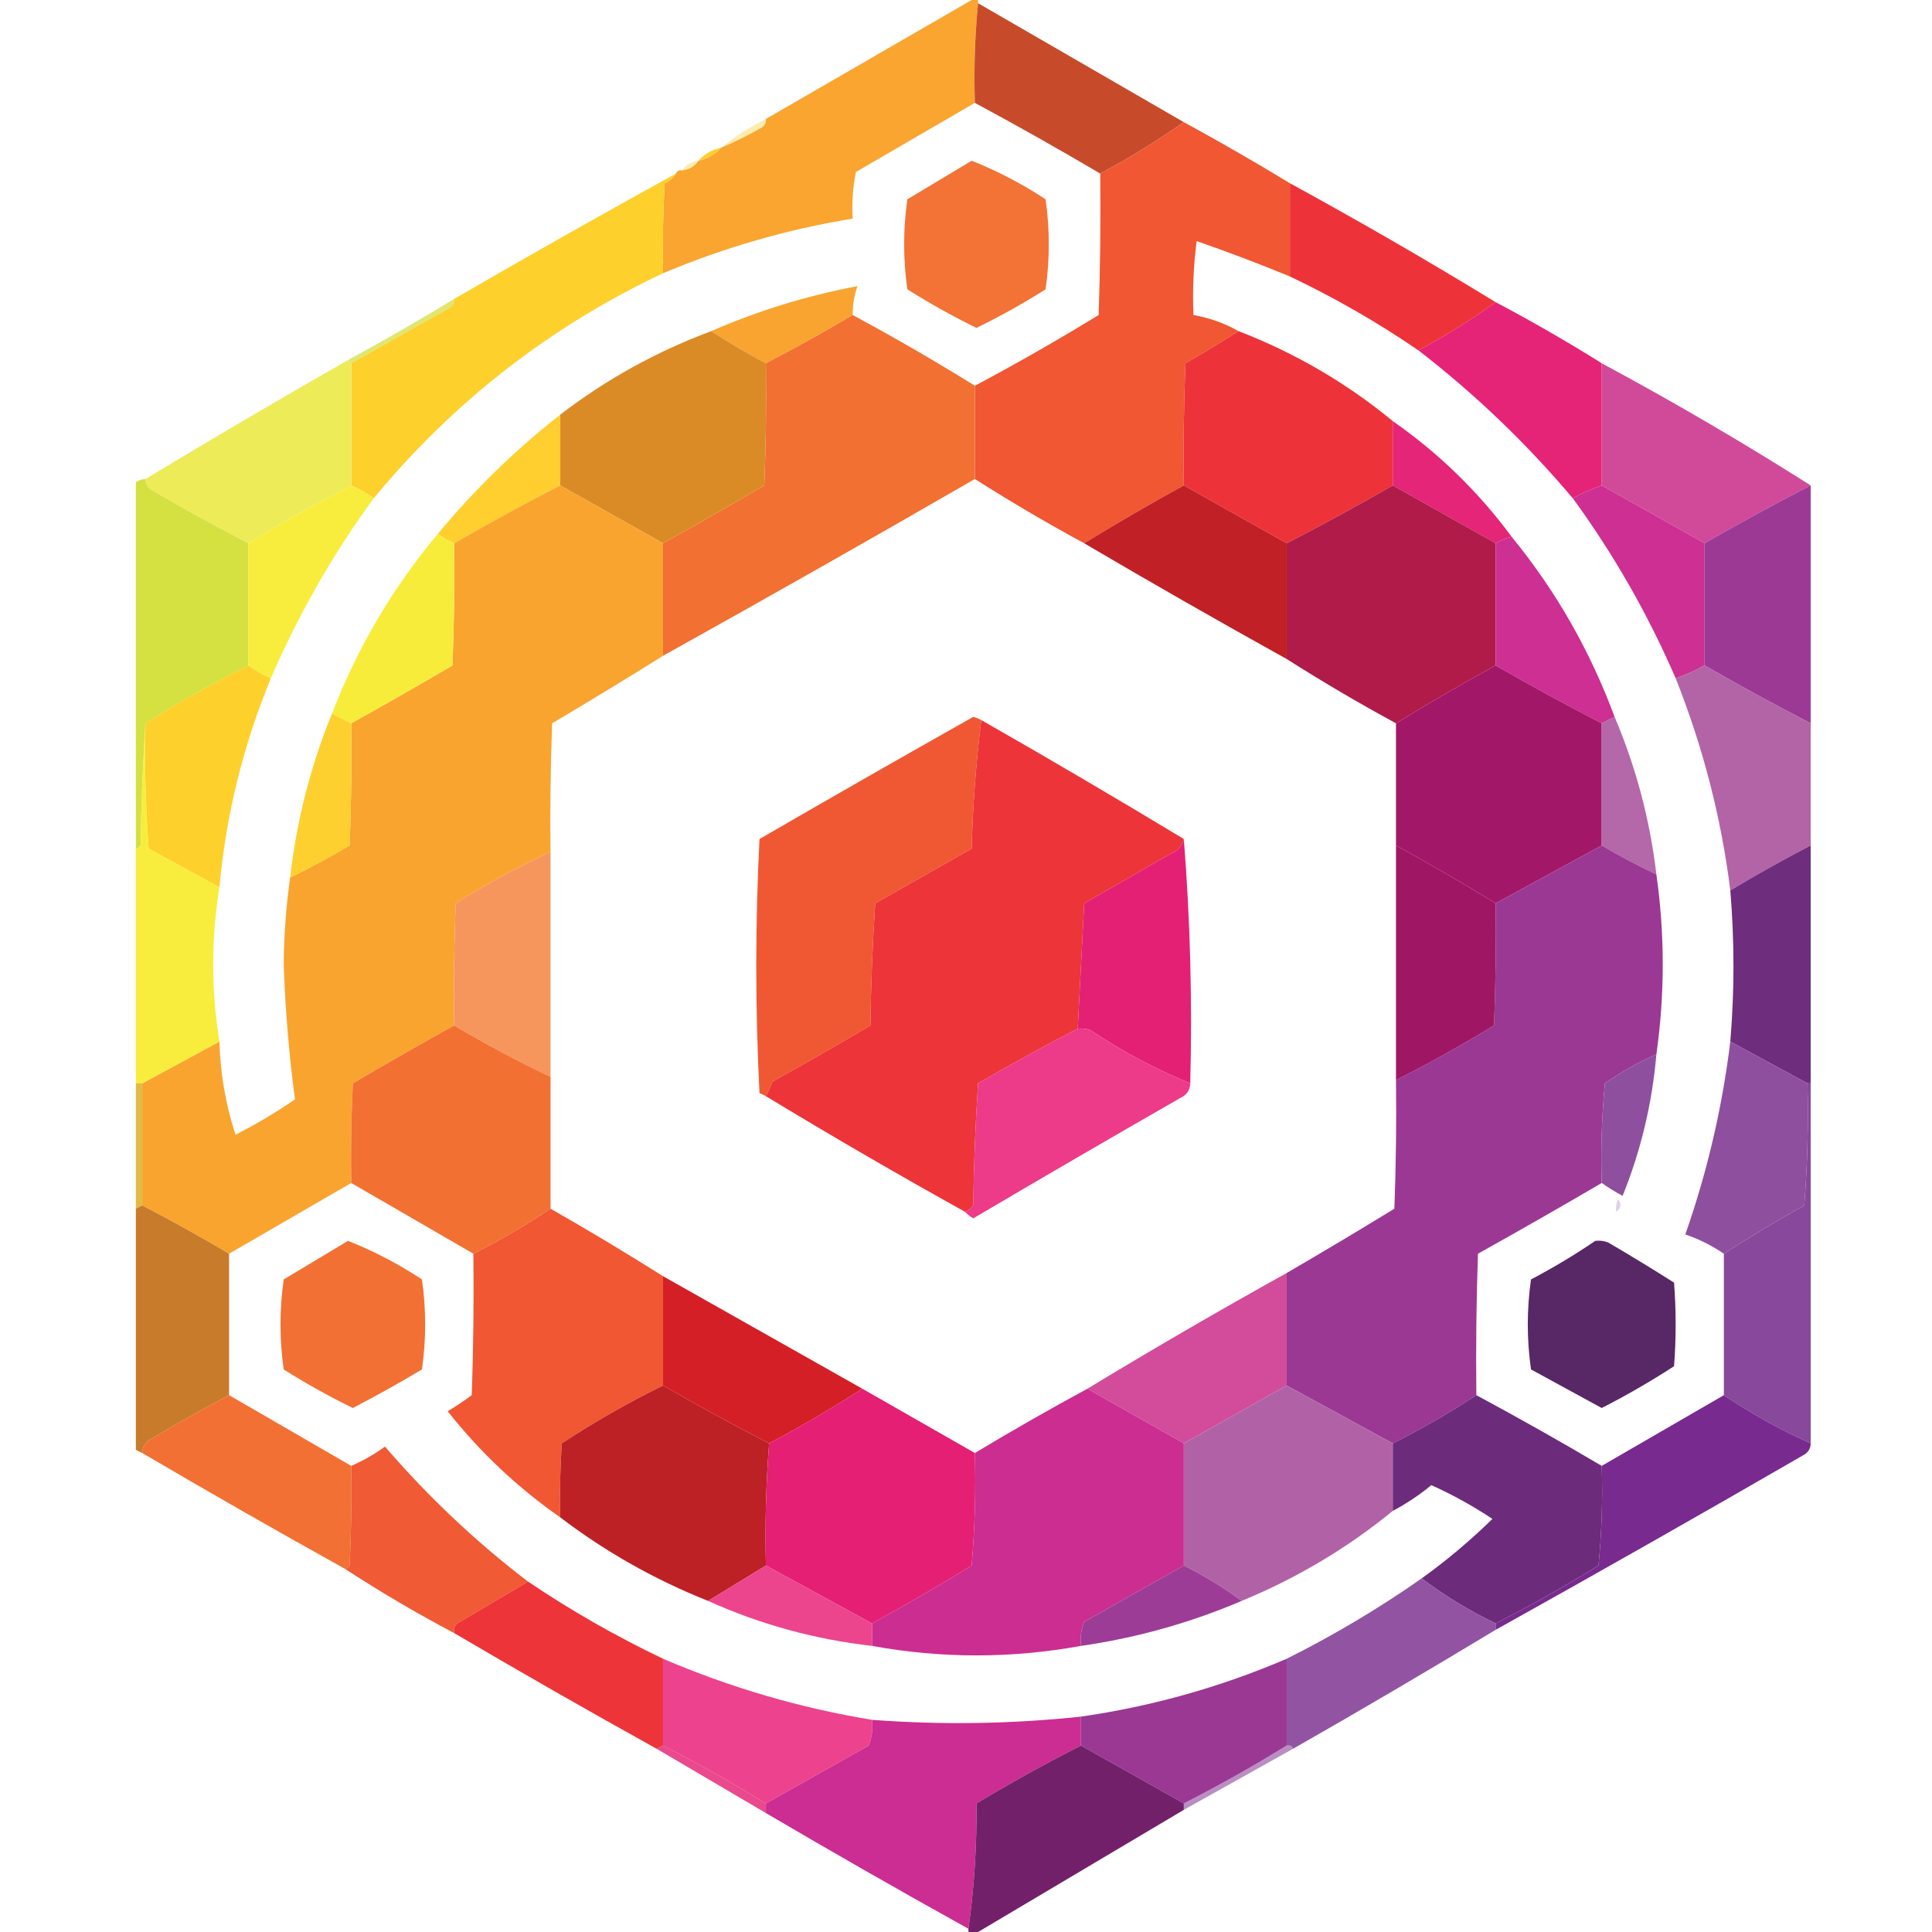 <svg width="128" height="128" viewBox="0 0 128 128" fill="none" xmlns="http://www.w3.org/2000/svg">
<path opacity="0.992" fill-rule="evenodd" clip-rule="evenodd" d="M64.374 0C64.516 0 64.658 0 64.8 0C64.8 0.071 64.8 0.142 64.8 0.213C64.589 2.375 64.517 4.576 64.587 6.815C61.967 8.339 59.34 9.866 56.707 11.394C56.501 12.403 56.43 13.432 56.494 14.482C52.158 15.194 47.969 16.401 43.928 18.103C43.893 16.114 43.928 14.126 44.035 12.14C44.358 11.998 44.607 11.786 44.78 11.501C44.853 11.322 44.995 11.251 45.206 11.288C45.669 11.235 46.024 11.022 46.271 10.649C46.874 10.526 47.371 10.242 47.762 9.797C48.704 9.391 49.627 8.93 50.531 8.413C50.691 8.27 50.762 8.092 50.744 7.88C55.295 5.25 59.838 2.624 64.374 0Z" fill="#F9A42F"/>
<path opacity="0.973" fill-rule="evenodd" clip-rule="evenodd" d="M64.8 0.213C69.352 2.843 73.895 5.47 78.431 8.093C76.664 9.333 74.818 10.469 72.894 11.501C70.154 9.883 67.385 8.321 64.587 6.815C64.517 4.576 64.589 2.375 64.8 0.213Z" fill="#C64726"/>
<path opacity="0.996" fill-rule="evenodd" clip-rule="evenodd" d="M78.431 8.093C80.816 9.391 83.159 10.74 85.459 12.14C85.459 14.198 85.459 16.257 85.459 18.316C83.428 17.479 81.37 16.698 79.283 15.973C79.07 17.6 78.999 19.233 79.07 20.872C80.142 21.063 81.136 21.418 82.052 21.937C80.912 22.668 79.74 23.378 78.537 24.067C78.431 26.763 78.395 29.461 78.431 32.16C76.194 33.385 73.993 34.662 71.829 35.993C69.355 34.651 66.941 33.231 64.587 31.734C64.587 29.675 64.587 27.616 64.587 25.557C67.367 24.079 70.1 22.517 72.787 20.872C72.894 17.749 72.929 14.625 72.894 11.501C74.818 10.469 76.664 9.333 78.431 8.093Z" fill="#F05732"/>
<path opacity="0.376" fill-rule="evenodd" clip-rule="evenodd" d="M50.744 7.88C50.762 8.092 50.691 8.27 50.531 8.413C49.627 8.93 48.704 9.391 47.762 9.797C48.676 9.055 49.67 8.416 50.744 7.88Z" fill="#FECB28"/>
<path opacity="0.949" fill-rule="evenodd" clip-rule="evenodd" d="M47.762 9.797C47.371 10.242 46.874 10.526 46.271 10.649C46.662 10.204 47.159 9.92 47.762 9.797Z" fill="#FECB28"/>
<path opacity="0.98" fill-rule="evenodd" clip-rule="evenodd" d="M64.374 10.649C66.087 11.328 67.72 12.18 69.273 13.205C69.557 15.193 69.557 17.18 69.273 19.168C67.795 20.102 66.268 20.954 64.694 21.724C63.119 20.954 61.593 20.102 60.115 19.168C59.831 17.18 59.831 15.193 60.115 13.205C61.548 12.347 62.968 11.495 64.374 10.649Z" fill="#F26F31"/>
<path opacity="0.376" fill-rule="evenodd" clip-rule="evenodd" d="M46.271 10.649C46.024 11.022 45.669 11.235 45.206 11.288C45.453 10.915 45.808 10.702 46.271 10.649Z" fill="#FECB27"/>
<path opacity="0.977" fill-rule="evenodd" clip-rule="evenodd" d="M44.78 11.501C44.607 11.786 44.358 11.998 44.035 12.14C43.928 14.126 43.893 16.114 43.928 18.103C36.443 21.637 30.053 26.606 24.76 33.012C24.306 32.677 23.809 32.393 23.27 32.16C23.27 29.462 23.27 26.764 23.27 24.067C25.465 22.827 27.665 21.584 29.872 20.34C30.032 20.197 30.103 20.019 30.085 19.807C34.955 16.982 39.853 14.213 44.78 11.501Z" fill="#FECF28"/>
<path opacity="0.995" fill-rule="evenodd" clip-rule="evenodd" d="M85.459 12.14C90.074 14.66 94.618 17.286 99.09 20.02C97.466 21.189 95.762 22.253 93.978 23.215C91.284 21.369 88.444 19.736 85.459 18.316C85.459 16.257 85.459 14.199 85.459 12.14Z" fill="#ED3339"/>
<path opacity="0.986" fill-rule="evenodd" clip-rule="evenodd" d="M56.494 20.872C54.619 21.988 52.702 23.052 50.744 24.067C49.494 23.407 48.288 22.697 47.123 21.937C50.223 20.584 53.453 19.59 56.814 18.955C56.593 19.543 56.487 20.182 56.494 20.872Z" fill="#F9A32F"/>
<path opacity="0.979" fill-rule="evenodd" clip-rule="evenodd" d="M99.09 20.02C101.489 21.285 103.831 22.634 106.118 24.067C106.118 26.764 106.118 29.462 106.118 32.16C105.453 32.386 104.814 32.67 104.201 33.012C101.133 29.375 97.726 26.11 93.978 23.215C95.762 22.253 97.466 21.189 99.09 20.02Z" fill="#E41F74"/>
<path opacity="0.994" fill-rule="evenodd" clip-rule="evenodd" d="M56.494 20.872C59.252 22.356 61.949 23.918 64.587 25.557C64.587 27.616 64.587 29.675 64.587 31.734C57.73 35.695 50.843 39.599 43.928 43.447C43.928 40.963 43.928 38.478 43.928 35.993C46.176 34.745 48.413 33.467 50.637 32.16C50.744 29.463 50.779 26.765 50.744 24.067C52.702 23.052 54.619 21.987 56.494 20.872Z" fill="#F27031"/>
<path opacity="0.753" fill-rule="evenodd" clip-rule="evenodd" d="M30.085 19.807C30.103 20.019 30.032 20.197 29.872 20.34C27.665 21.584 25.465 22.827 23.27 24.067C23.128 24.067 23.057 23.996 23.057 23.854C25.434 22.558 27.777 21.21 30.085 19.807Z" fill="#D7DE3F"/>
<path opacity="0.997" fill-rule="evenodd" clip-rule="evenodd" d="M47.123 21.937C48.288 22.697 49.494 23.407 50.744 24.067C50.779 26.765 50.744 29.463 50.637 32.16C48.413 33.467 46.176 34.745 43.928 35.993C41.657 34.715 39.385 33.438 37.113 32.16C37.113 30.598 37.113 29.036 37.113 27.474C40.154 25.137 43.491 23.291 47.123 21.937Z" fill="#DB8B26"/>
<path opacity="0.999" fill-rule="evenodd" clip-rule="evenodd" d="M82.052 21.937C85.804 23.385 89.211 25.373 92.275 27.9C92.275 29.32 92.275 30.74 92.275 32.16C89.96 33.494 87.617 34.772 85.246 35.993C82.974 34.715 80.703 33.438 78.431 32.16C78.395 29.461 78.431 26.763 78.537 24.067C79.74 23.378 80.912 22.668 82.052 21.937Z" fill="#ED3339"/>
<path opacity="0.991" fill-rule="evenodd" clip-rule="evenodd" d="M23.057 23.854C23.057 23.996 23.128 24.067 23.27 24.067C23.27 26.764 23.27 29.462 23.27 32.16C20.947 33.346 18.675 34.624 16.454 35.993C14.302 34.881 12.172 33.71 10.065 32.479C9.783 32.305 9.641 32.057 9.639 31.734C14.069 29.056 18.541 26.43 23.057 23.854Z" fill="#EEEB58"/>
<path opacity="0.983" fill-rule="evenodd" clip-rule="evenodd" d="M106.118 24.067C110.839 26.604 115.454 29.302 119.962 32.16C117.591 33.381 115.248 34.659 112.933 35.993C110.668 34.718 108.396 33.44 106.118 32.16C106.118 29.462 106.118 26.764 106.118 24.067Z" fill="#D04799"/>
<path opacity="0.966" fill-rule="evenodd" clip-rule="evenodd" d="M37.113 27.474C37.113 29.036 37.113 30.598 37.113 32.16C34.742 33.381 32.399 34.659 30.085 35.993C29.687 35.831 29.332 35.618 29.02 35.354C31.441 32.436 34.139 29.809 37.113 27.474Z" fill="#FECE28"/>
<path opacity="0.961" fill-rule="evenodd" clip-rule="evenodd" d="M92.275 27.9C95.319 30.021 97.945 32.577 100.155 35.567C99.775 35.651 99.42 35.793 99.09 35.993C96.818 34.715 94.546 33.438 92.275 32.16C92.275 30.74 92.275 29.32 92.275 27.9Z" fill="#E41E74"/>
<path fill-rule="evenodd" clip-rule="evenodd" d="M9.639 31.734C9.641 32.057 9.783 32.305 10.065 32.479C12.172 33.71 14.302 34.881 16.454 35.993C16.454 38.691 16.454 41.389 16.454 44.087C14.112 45.257 11.84 46.535 9.639 47.92C9.462 50.581 9.355 53.279 9.319 56.013C9.238 56.132 9.132 56.203 9 56.226C9 48.133 9 40.04 9 31.947C9.19 31.817 9.403 31.746 9.639 31.734Z" fill="#D5E041"/>
<path opacity="0.984" fill-rule="evenodd" clip-rule="evenodd" d="M23.27 32.16C23.809 32.393 24.306 32.677 24.76 33.012C22.057 36.711 19.785 40.686 17.945 44.938C17.413 44.709 16.916 44.424 16.454 44.087C16.454 41.389 16.454 38.691 16.454 35.993C18.675 34.624 20.947 33.346 23.27 32.16Z" fill="#F8EC3A"/>
<path opacity="0.998" fill-rule="evenodd" clip-rule="evenodd" d="M37.113 32.16C39.385 33.438 41.657 34.715 43.928 35.993C43.928 38.478 43.928 40.963 43.928 43.448C41.511 44.96 39.061 46.451 36.581 47.92C36.474 50.759 36.439 53.599 36.474 56.439C34.316 57.43 32.221 58.566 30.191 59.847C30.085 62.544 30.049 65.242 30.085 67.94C27.837 69.189 25.601 70.466 23.376 71.774C23.27 73.973 23.234 76.174 23.27 78.376C20.579 79.935 17.882 81.497 15.176 83.062C13.288 81.94 11.371 80.875 9.426 79.867C9.426 77.169 9.426 74.472 9.426 71.774C11.13 70.851 12.834 69.928 14.537 69.005C14.594 71.118 14.949 73.177 15.602 75.181C16.968 74.481 18.282 73.7 19.542 72.839C19.148 69.881 18.899 66.899 18.797 63.894C18.811 61.964 18.953 60.047 19.223 58.143C20.556 57.488 21.869 56.778 23.163 56.013C23.27 53.317 23.305 50.619 23.27 47.92C25.517 46.672 27.754 45.394 29.978 44.087C30.085 41.39 30.12 38.692 30.085 35.993C32.399 34.659 34.742 33.381 37.113 32.16Z" fill="#F9A42F"/>
<path fill-rule="evenodd" clip-rule="evenodd" d="M78.431 32.16C80.703 33.438 82.974 34.715 85.246 35.993C85.246 38.549 85.246 41.105 85.246 43.661C80.739 41.159 76.266 38.603 71.829 35.993C73.993 34.663 76.194 33.385 78.431 32.16Z" fill="#C12026"/>
<path opacity="0.987" fill-rule="evenodd" clip-rule="evenodd" d="M106.118 32.16C108.396 33.44 110.668 34.718 112.933 35.993C112.933 38.691 112.933 41.389 112.933 44.087C112.326 44.425 111.687 44.709 111.017 44.938C109.176 40.686 106.904 36.711 104.201 33.012C104.814 32.67 105.453 32.386 106.118 32.16Z" fill="#CD2D91"/>
<path opacity="0.99" fill-rule="evenodd" clip-rule="evenodd" d="M119.962 32.16C119.962 37.413 119.962 42.667 119.962 47.92C117.591 46.699 115.248 45.421 112.933 44.087C112.933 41.389 112.933 38.691 112.933 35.993C115.248 34.659 117.591 33.381 119.962 32.16Z" fill="#9B3894"/>
<path opacity="0.997" fill-rule="evenodd" clip-rule="evenodd" d="M92.275 32.16C94.546 33.438 96.818 34.715 99.09 35.993C99.09 38.691 99.09 41.389 99.09 44.087C96.847 45.314 94.646 46.592 92.487 47.92C90.014 46.578 87.6 45.158 85.246 43.661C85.246 41.105 85.246 38.549 85.246 35.993C87.617 34.772 89.96 33.494 92.275 32.16Z" fill="#B01B49"/>
<path opacity="0.986" fill-rule="evenodd" clip-rule="evenodd" d="M29.02 35.354C29.332 35.618 29.687 35.831 30.085 35.993C30.12 38.692 30.085 41.39 29.978 44.087C27.754 45.394 25.517 46.672 23.27 47.92C22.844 47.707 22.418 47.494 21.992 47.281C23.688 42.891 26.03 38.915 29.02 35.354Z" fill="#F8EC39"/>
<path opacity="0.984" fill-rule="evenodd" clip-rule="evenodd" d="M100.155 35.567C103.079 39.141 105.351 43.117 106.97 47.494C106.686 47.636 106.402 47.778 106.118 47.92C103.747 46.699 101.404 45.421 99.09 44.087C99.09 41.389 99.09 38.691 99.09 35.993C99.42 35.793 99.775 35.651 100.155 35.567Z" fill="#CC2C91"/>
<path opacity="0.984" fill-rule="evenodd" clip-rule="evenodd" d="M16.454 44.087C16.916 44.424 17.413 44.708 17.945 44.938C16.111 49.377 14.975 53.991 14.537 58.782C12.987 57.935 11.425 57.084 9.852 56.226C9.639 53.461 9.568 50.693 9.639 47.92C11.84 46.535 14.112 45.257 16.454 44.087Z" fill="#FECF28"/>
<path opacity="0.994" fill-rule="evenodd" clip-rule="evenodd" d="M99.09 44.087C101.404 45.421 103.747 46.699 106.118 47.92C106.118 50.618 106.118 53.316 106.118 56.013C103.775 57.291 101.433 58.569 99.09 59.847C96.924 58.515 94.723 57.237 92.487 56.013C92.487 53.316 92.487 50.618 92.487 47.92C94.646 46.592 96.847 45.314 99.09 44.087Z" fill="#A31768"/>
<path opacity="0.984" fill-rule="evenodd" clip-rule="evenodd" d="M112.933 44.087C115.248 45.421 117.591 46.699 119.962 47.92C119.962 50.618 119.962 53.316 119.962 56.013C118.153 56.953 116.378 57.947 114.637 58.995C114.036 54.176 112.829 49.49 111.017 44.938C111.687 44.709 112.326 44.425 112.933 44.087Z" fill="#B162A6"/>
<path opacity="0.964" fill-rule="evenodd" clip-rule="evenodd" d="M21.992 47.281C22.418 47.494 22.844 47.707 23.27 47.92C23.305 50.619 23.27 53.317 23.163 56.013C21.869 56.778 20.556 57.488 19.223 58.143C19.647 54.389 20.57 50.768 21.992 47.281Z" fill="#FECE28"/>
<path opacity="0.963" fill-rule="evenodd" clip-rule="evenodd" d="M106.97 47.494C108.387 50.818 109.31 54.297 109.739 57.93C108.504 57.348 107.297 56.709 106.118 56.013C106.118 53.316 106.118 50.618 106.118 47.92C106.402 47.778 106.686 47.636 106.97 47.494Z" fill="#B162A6"/>
<path opacity="0.998" fill-rule="evenodd" clip-rule="evenodd" d="M65.013 47.707C64.667 50.498 64.454 53.338 64.374 56.226C62.245 57.433 60.115 58.64 57.985 59.847C57.808 62.542 57.701 65.24 57.666 67.94C55.518 69.209 53.352 70.452 51.17 71.667C51.042 72.013 50.9 72.332 50.744 72.626C50.605 72.561 50.463 72.49 50.318 72.413C50.034 66.804 50.034 61.196 50.318 55.587C55.025 52.861 59.746 50.163 64.481 47.494C64.673 47.546 64.85 47.617 65.013 47.707Z" fill="#F05833"/>
<path opacity="0.999" fill-rule="evenodd" clip-rule="evenodd" d="M65.013 47.707C69.528 50.283 74.001 52.91 78.431 55.587C78.318 56.04 78.034 56.359 77.579 56.546C75.662 57.646 73.745 58.746 71.829 59.847C71.683 62.629 71.541 65.398 71.403 68.153C69.179 69.301 66.978 70.508 64.8 71.774C64.623 74.469 64.516 77.166 64.481 79.867C64.33 80.055 64.153 80.196 63.948 80.293C59.487 77.815 55.086 75.259 50.744 72.626C50.9 72.332 51.042 72.013 51.17 71.667C53.352 70.452 55.518 69.209 57.666 67.94C57.701 65.24 57.808 62.542 57.985 59.847C60.115 58.64 62.245 57.433 64.374 56.226C64.454 53.338 64.667 50.498 65.013 47.707Z" fill="#ED3439"/>
<path opacity="0.99" fill-rule="evenodd" clip-rule="evenodd" d="M78.431 55.587C78.855 60.907 78.997 66.303 78.857 71.774C76.552 70.834 74.351 69.662 72.255 68.26C71.979 68.155 71.695 68.12 71.403 68.153C71.541 65.398 71.683 62.629 71.829 59.847C73.745 58.746 75.662 57.646 77.579 56.546C78.034 56.359 78.318 56.04 78.431 55.587Z" fill="#E41F74"/>
<path opacity="0.98" fill-rule="evenodd" clip-rule="evenodd" d="M9.639 47.92C9.568 50.693 9.639 53.461 9.852 56.226C11.425 57.084 12.987 57.935 14.537 58.782C13.99 62.191 13.99 65.598 14.537 69.005C12.834 69.928 11.13 70.851 9.426 71.774C9.284 71.774 9.142 71.774 9 71.774C9 66.591 9 61.409 9 56.226C9.132 56.203 9.238 56.132 9.319 56.013C9.355 53.279 9.462 50.581 9.639 47.92Z" fill="#F7EC39"/>
<path opacity="0.993" fill-rule="evenodd" clip-rule="evenodd" d="M106.118 56.013C107.297 56.709 108.504 57.348 109.739 57.93C110.302 61.906 110.302 65.882 109.739 69.857C108.545 70.383 107.41 71.022 106.331 71.774C106.118 73.97 106.047 76.171 106.118 78.376C103.408 79.962 100.675 81.524 97.918 83.062C97.812 86.184 97.776 89.308 97.812 92.433C96.037 93.604 94.192 94.669 92.275 95.627C89.932 94.349 87.589 93.072 85.246 91.794C85.246 89.309 85.246 86.824 85.246 84.339C87.636 82.949 90.014 81.529 92.381 80.08C92.487 77.241 92.523 74.401 92.487 71.561C94.693 70.44 96.858 69.233 98.983 67.94C99.09 65.243 99.125 62.546 99.09 59.847C101.433 58.569 103.775 57.291 106.118 56.013Z" fill="#9B3894"/>
<path opacity="0.999" fill-rule="evenodd" clip-rule="evenodd" d="M92.487 56.013C94.723 57.237 96.924 58.515 99.09 59.847C99.125 62.546 99.09 65.243 98.983 67.94C96.858 69.233 94.693 70.44 92.487 71.561C92.487 66.378 92.487 61.196 92.487 56.013Z" fill="#9F1664"/>
<path opacity="0.979" fill-rule="evenodd" clip-rule="evenodd" d="M119.962 56.013C119.962 61.267 119.962 66.52 119.962 71.774C119.891 71.774 119.82 71.774 119.749 71.774C118.041 70.845 116.337 69.922 114.637 69.005C114.916 65.668 114.916 62.332 114.637 58.995C116.378 57.947 118.152 56.953 119.962 56.013Z" fill="#6C297B"/>
<path fill-rule="evenodd" clip-rule="evenodd" d="M36.474 56.439C36.474 61.409 36.474 66.378 36.474 71.348C34.295 70.304 32.165 69.168 30.085 67.94C30.049 65.241 30.085 62.544 30.191 59.847C32.221 58.566 34.315 57.43 36.474 56.439Z" fill="#F6965D"/>
<path opacity="0.997" fill-rule="evenodd" clip-rule="evenodd" d="M30.085 67.94C32.165 69.168 34.295 70.304 36.474 71.348C36.474 74.258 36.474 77.169 36.474 80.08C34.84 81.181 33.136 82.175 31.363 83.061C28.673 81.503 25.975 79.941 23.27 78.376C23.234 76.174 23.27 73.973 23.376 71.774C25.601 70.466 27.837 69.189 30.085 67.94Z" fill="#F27032"/>
<path opacity="0.994" fill-rule="evenodd" clip-rule="evenodd" d="M71.403 68.153C71.695 68.12 71.979 68.155 72.255 68.26C74.351 69.662 76.552 70.834 78.857 71.774C78.844 72.219 78.631 72.539 78.218 72.732C73.621 75.368 69.042 78.03 64.481 80.719C64.269 80.598 64.091 80.456 63.948 80.293C64.153 80.196 64.33 80.055 64.481 79.867C64.516 77.166 64.623 74.469 64.8 71.774C66.978 70.507 69.179 69.301 71.403 68.153Z" fill="#ED3A89"/>
<path fill-rule="evenodd" clip-rule="evenodd" d="M114.637 69.005C116.337 69.922 118.041 70.845 119.749 71.774C119.819 74.475 119.749 77.173 119.536 79.867C117.712 80.884 115.937 81.949 114.211 83.062C113.411 82.519 112.559 82.093 111.656 81.784C113.11 77.635 114.104 73.375 114.637 69.005Z" fill="#8F4F9F"/>
<path fill-rule="evenodd" clip-rule="evenodd" d="M109.739 69.857C109.46 73.102 108.714 76.226 107.503 79.228C107.017 78.968 106.556 78.684 106.118 78.376C106.047 76.171 106.118 73.97 106.331 71.774C107.41 71.022 108.545 70.383 109.739 69.857Z" fill="#8F4F9F"/>
<path opacity="0.873" fill-rule="evenodd" clip-rule="evenodd" d="M9 71.774C9.142 71.774 9.284 71.774 9.426 71.774C9.426 74.472 9.426 77.169 9.426 79.867C9.284 79.938 9.142 80.009 9 80.08C9 77.311 9 74.542 9 71.774Z" fill="#DEB02A"/>
<path opacity="0.251" fill-rule="evenodd" clip-rule="evenodd" d="M107.183 79.441C107.459 79.728 107.424 80.012 107.077 80.293C107.035 80.012 107.071 79.728 107.183 79.441Z" fill="#8E4F9F"/>
<path opacity="0.977" fill-rule="evenodd" clip-rule="evenodd" d="M9.426 79.867C11.371 80.875 13.288 81.94 15.176 83.062C15.176 86.185 15.176 89.309 15.176 92.433C13.449 93.343 11.745 94.301 10.065 95.308C9.652 95.501 9.439 95.821 9.426 96.266C9.284 96.195 9.142 96.124 9 96.053C9 90.729 9 85.404 9 80.08C9.142 80.009 9.284 79.938 9.426 79.867Z" fill="#C67927"/>
<path opacity="0.975" fill-rule="evenodd" clip-rule="evenodd" d="M119.749 71.774C119.82 71.774 119.891 71.774 119.962 71.774C119.962 79.725 119.962 87.676 119.962 95.627C117.948 94.727 116.031 93.662 114.211 92.433C114.211 89.309 114.211 86.185 114.211 83.061C115.937 81.948 117.712 80.884 119.536 79.867C119.749 77.173 119.819 74.475 119.749 71.774Z" fill="#854499"/>
<path opacity="0.997" fill-rule="evenodd" clip-rule="evenodd" d="M36.474 80.08C39.002 81.52 41.487 83.011 43.928 84.552C43.928 86.966 43.928 89.38 43.928 91.794C41.617 92.932 39.381 94.21 37.22 95.627C37.113 97.258 37.078 98.891 37.113 100.526C34.294 98.559 31.809 96.217 29.659 93.498C30.21 93.169 30.742 92.814 31.256 92.433C31.363 89.31 31.398 86.186 31.363 83.061C33.136 82.175 34.84 81.181 36.474 80.08Z" fill="#F05732"/>
<path opacity="0.987" fill-rule="evenodd" clip-rule="evenodd" d="M23.057 82.21C24.77 82.889 26.402 83.741 27.955 84.765C28.239 86.753 28.239 88.741 27.955 90.729C26.454 91.627 24.927 92.479 23.376 93.284C21.802 92.515 20.275 91.663 18.797 90.729C18.513 88.741 18.513 86.753 18.797 84.765C20.23 83.908 21.65 83.056 23.057 82.21Z" fill="#F26F31"/>
<path opacity="0.97" fill-rule="evenodd" clip-rule="evenodd" d="M105.692 82.21C105.985 82.176 106.269 82.212 106.544 82.316C108.017 83.177 109.473 84.064 110.91 84.978C111.052 86.824 111.052 88.67 110.91 90.516C109.357 91.523 107.76 92.446 106.118 93.284C104.564 92.436 103.002 91.584 101.433 90.729C101.149 88.741 101.149 86.753 101.433 84.765C102.917 83.985 104.337 83.133 105.692 82.21Z" fill="#542162"/>
<path fill-rule="evenodd" clip-rule="evenodd" d="M43.928 84.552C48.327 87.031 52.728 89.516 57.133 92.007C55.131 93.297 53.072 94.504 50.957 95.627C48.586 94.406 46.243 93.128 43.928 91.794C43.928 89.38 43.928 86.966 43.928 84.552Z" fill="#D41F27"/>
<path opacity="0.987" fill-rule="evenodd" clip-rule="evenodd" d="M85.246 84.34C85.246 86.824 85.246 89.309 85.246 91.794C82.974 93.072 80.703 94.35 78.431 95.627C76.305 94.426 74.175 93.22 72.042 92.007C76.383 89.373 80.785 86.818 85.246 84.34Z" fill="#D14A9A"/>
<path fill-rule="evenodd" clip-rule="evenodd" d="M43.928 91.794C46.243 93.128 48.586 94.406 50.957 95.627C50.748 98.308 50.677 101.006 50.744 103.72C49.466 104.501 48.188 105.282 46.91 106.063C43.379 104.657 40.114 102.811 37.113 100.526C37.078 98.891 37.113 97.258 37.22 95.627C39.381 94.21 41.617 92.932 43.928 91.794Z" fill="#BD2025"/>
<path opacity="0.994" fill-rule="evenodd" clip-rule="evenodd" d="M85.246 91.794C87.589 93.072 89.932 94.349 92.275 95.627C92.275 97.118 92.275 98.609 92.275 100.1C89.257 102.57 85.92 104.557 82.265 106.063C81.066 105.179 79.788 104.398 78.431 103.72C78.431 101.023 78.431 98.325 78.431 95.627C80.703 94.349 82.974 93.072 85.246 91.794Z" fill="#B162A6"/>
<path opacity="0.996" fill-rule="evenodd" clip-rule="evenodd" d="M72.042 92.007C74.175 93.219 76.305 94.426 78.431 95.627C78.431 98.325 78.431 101.023 78.431 103.72C76.242 104.958 74.041 106.2 71.829 107.448C71.629 107.955 71.558 108.487 71.616 109.045C66.992 109.884 62.377 109.884 57.772 109.045C57.772 108.548 57.772 108.051 57.772 107.554C59.996 106.335 62.197 105.057 64.374 103.72C64.587 101.24 64.658 98.755 64.587 96.266C67.036 94.793 69.521 93.373 72.042 92.007Z" fill="#CC2D91"/>
<path opacity="0.996" fill-rule="evenodd" clip-rule="evenodd" d="M57.133 92.007C59.618 93.427 62.102 94.846 64.587 96.266C64.658 98.755 64.587 101.24 64.374 103.72C62.197 105.057 59.996 106.335 57.772 107.554C55.429 106.276 53.087 104.998 50.744 103.72C50.677 101.006 50.748 98.308 50.957 95.627C53.072 94.504 55.131 93.297 57.133 92.007Z" fill="#E41F74"/>
<path opacity="0.986" fill-rule="evenodd" clip-rule="evenodd" d="M97.812 92.433C100.615 93.941 103.384 95.502 106.118 97.118C106.189 99.323 106.118 101.524 105.905 103.72C103.681 105.095 101.409 106.373 99.09 107.554C97.349 106.72 95.716 105.726 94.191 104.572C95.843 103.384 97.404 102.071 98.877 100.632C97.589 99.775 96.24 99.03 94.83 98.396C94.034 99.051 93.182 99.619 92.275 100.1C92.275 98.609 92.275 97.118 92.275 95.627C94.192 94.669 96.037 93.604 97.812 92.433Z" fill="#6C297B"/>
<path opacity="0.986" fill-rule="evenodd" clip-rule="evenodd" d="M15.176 92.433C17.874 93.994 20.572 95.556 23.27 97.118C23.305 99.32 23.27 101.521 23.163 103.72C23.082 103.839 22.975 103.91 22.844 103.933C18.342 101.434 13.87 98.878 9.426 96.266C9.439 95.821 9.652 95.501 10.065 95.308C11.745 94.301 13.449 93.343 15.176 92.433Z" fill="#F26F31"/>
<path opacity="0.999" fill-rule="evenodd" clip-rule="evenodd" d="M114.211 92.433C116.031 93.662 117.948 94.727 119.962 95.627C119.959 95.95 119.818 96.199 119.536 96.373C112.743 100.301 105.928 104.17 99.09 107.98C99.09 107.838 99.09 107.696 99.09 107.554C101.409 106.373 103.681 105.095 105.905 103.72C106.118 101.524 106.189 99.323 106.118 97.118C108.816 95.556 111.514 93.994 114.211 92.433Z" fill="#782A8F"/>
<path opacity="0.986" fill-rule="evenodd" clip-rule="evenodd" d="M34.983 104.785C33.427 105.706 31.866 106.629 30.298 107.554C30.109 107.73 30.038 107.943 30.085 108.193C27.593 106.877 25.18 105.457 22.844 103.933C22.975 103.91 23.081 103.839 23.163 103.72C23.27 101.521 23.305 99.32 23.27 97.118C24.061 96.775 24.806 96.349 25.506 95.84C28.374 99.171 31.534 102.153 34.983 104.785Z" fill="#F05832"/>
<path opacity="0.973" fill-rule="evenodd" clip-rule="evenodd" d="M50.744 103.72C53.087 104.998 55.429 106.276 57.772 107.554C57.772 108.051 57.772 108.548 57.772 109.045C53.975 108.611 50.355 107.617 46.91 106.063C48.188 105.282 49.466 104.501 50.744 103.72Z" fill="#ED408C"/>
<path opacity="0.976" fill-rule="evenodd" clip-rule="evenodd" d="M78.431 103.72C79.788 104.398 81.066 105.179 82.265 106.063C78.852 107.52 75.302 108.514 71.616 109.045C71.559 108.487 71.629 107.955 71.829 107.448C74.041 106.2 76.242 104.958 78.431 103.72Z" fill="#9B3894"/>
<path opacity="0.995" fill-rule="evenodd" clip-rule="evenodd" d="M34.983 104.785C37.835 106.708 40.817 108.412 43.928 109.897C43.928 111.814 43.928 113.73 43.928 115.647C43.786 115.718 43.645 115.789 43.502 115.86C38.995 113.358 34.523 110.803 30.085 108.193C30.038 107.943 30.109 107.73 30.298 107.554C31.866 106.629 33.427 105.706 34.983 104.785Z" fill="#ED3438"/>
<path opacity="0.959" fill-rule="evenodd" clip-rule="evenodd" d="M94.191 104.572C95.716 105.726 97.349 106.72 99.09 107.554C99.09 107.696 99.09 107.838 99.09 107.98C94.66 110.657 90.187 113.284 85.672 115.86C85.599 115.682 85.458 115.611 85.246 115.647C85.246 113.73 85.246 111.814 85.246 109.897C88.361 108.34 91.343 106.565 94.191 104.572Z" fill="#8E4D9E"/>
<path opacity="0.985" fill-rule="evenodd" clip-rule="evenodd" d="M43.928 109.897C48.398 111.812 53.012 113.161 57.772 113.943C57.839 114.528 57.768 115.097 57.559 115.647C55.282 116.928 53.01 118.206 50.744 119.481C48.523 118.112 46.251 116.834 43.928 115.647C43.928 113.73 43.928 111.814 43.928 109.897Z" fill="#ED408C"/>
<path opacity="0.989" fill-rule="evenodd" clip-rule="evenodd" d="M85.246 109.897C85.246 111.814 85.246 113.73 85.246 115.647C83.025 117.016 80.754 118.294 78.431 119.481C76.159 118.203 73.888 116.925 71.616 115.647C71.616 115.008 71.616 114.369 71.616 113.73C76.331 113.049 80.874 111.771 85.246 109.897Z" fill="#9A3794"/>
<path opacity="0.99" fill-rule="evenodd" clip-rule="evenodd" d="M71.616 113.73C71.616 114.369 71.616 115.008 71.616 115.647C69.269 116.839 66.961 118.117 64.694 119.481C64.72 122.301 64.542 125.07 64.161 127.787C59.654 125.285 55.182 122.729 50.744 120.12C50.744 119.907 50.744 119.694 50.744 119.481C53.01 118.206 55.282 116.928 57.559 115.647C57.768 115.097 57.839 114.528 57.772 113.943C62.398 114.291 67.012 114.221 71.616 113.73Z" fill="#CC2C91"/>
<path fill-rule="evenodd" clip-rule="evenodd" d="M71.616 115.647C73.888 116.925 76.159 118.203 78.431 119.481C78.431 119.623 78.431 119.765 78.431 119.907C73.888 122.605 69.344 125.302 64.8 128C64.587 128 64.374 128 64.161 128C64.161 127.929 64.161 127.858 64.161 127.787C64.542 125.07 64.72 122.301 64.694 119.481C66.961 118.117 69.269 116.839 71.616 115.647Z" fill="#73206A"/>
<path opacity="0.818" fill-rule="evenodd" clip-rule="evenodd" d="M43.928 115.647C46.251 116.834 48.523 118.112 50.744 119.481C50.744 119.694 50.744 119.907 50.744 120.12C48.322 118.697 45.909 117.277 43.502 115.86C43.645 115.789 43.786 115.718 43.928 115.647Z" fill="#E52175"/>
<path opacity="0.565" fill-rule="evenodd" clip-rule="evenodd" d="M85.246 115.647C85.458 115.611 85.599 115.682 85.672 115.86C83.255 117.215 80.841 118.564 78.431 119.907C78.431 119.765 78.431 119.623 78.431 119.481C80.754 118.294 83.025 117.016 85.246 115.647Z" fill="#863895"/>
</svg>
